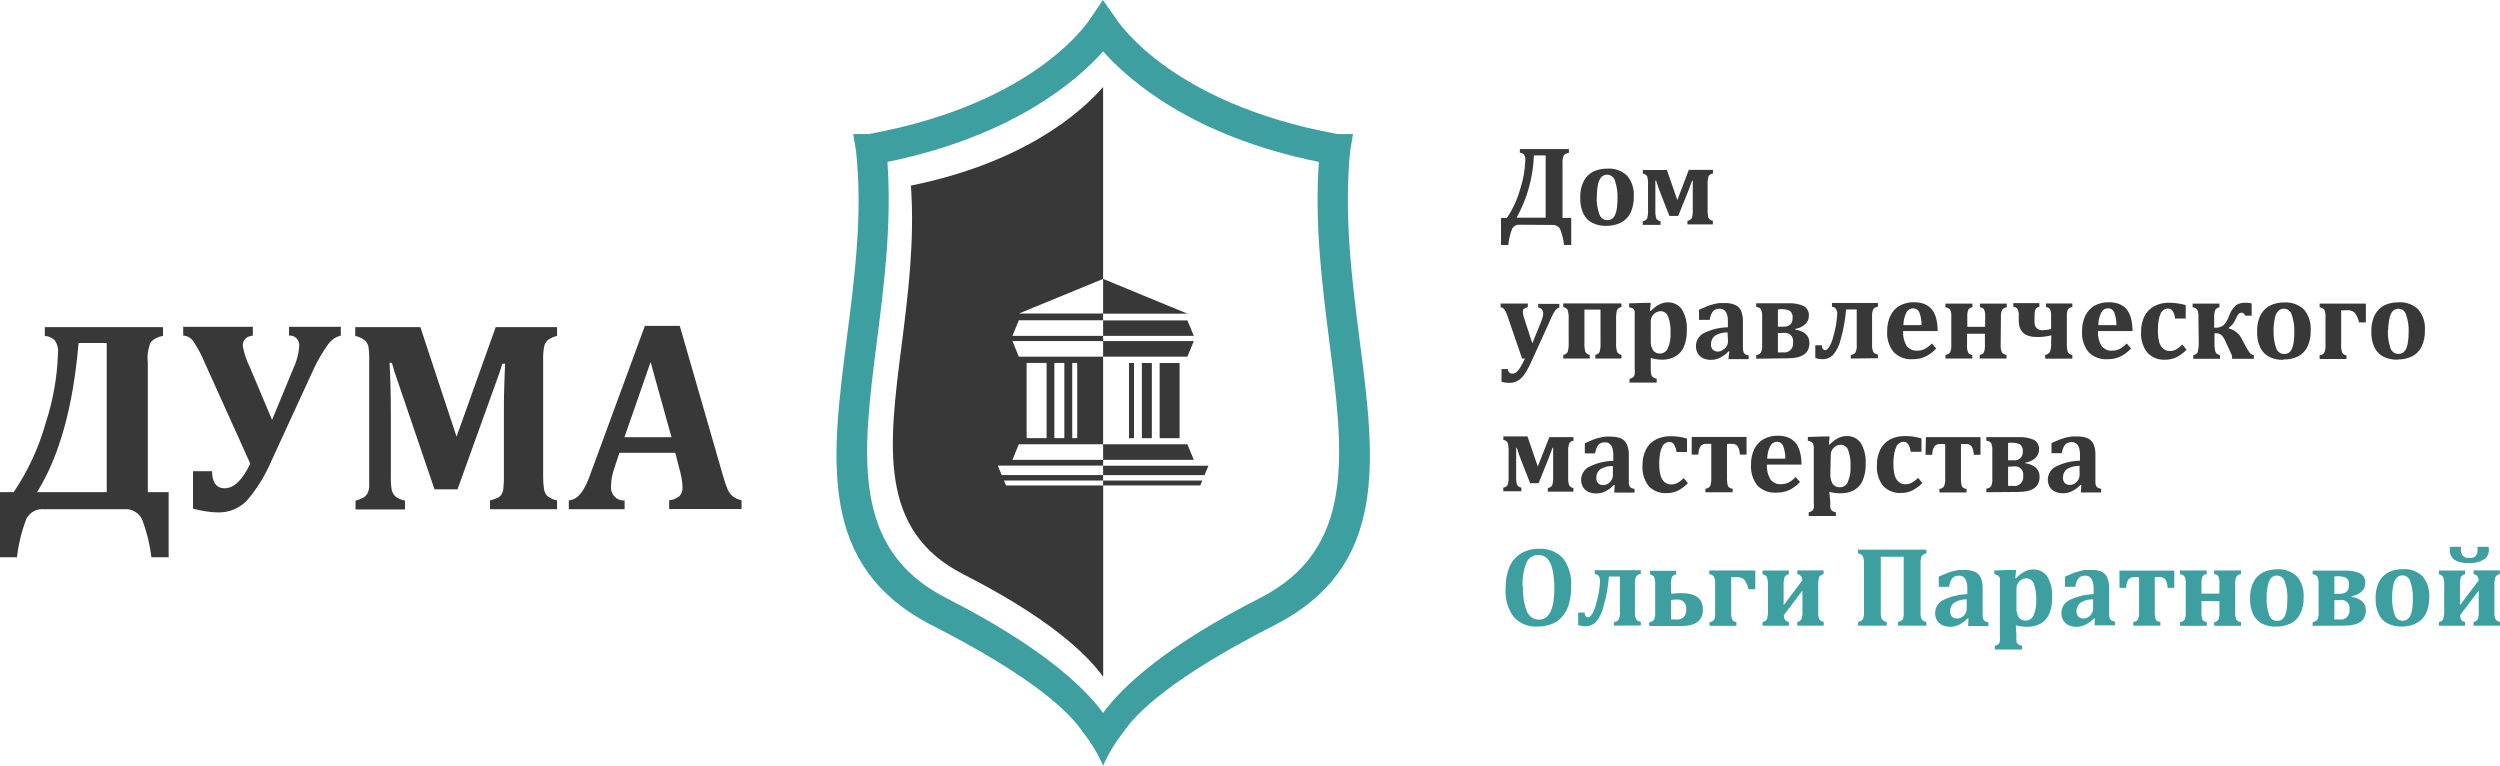 <?xml version="1.0" encoding="UTF-8"?> <svg xmlns="http://www.w3.org/2000/svg" width="160" height="49" viewBox="0 0 160 49" fill="none"><g clip-path="url(#clip0_249_347)"><path d="M69.313 46.872C68.484 45.611 66.158 43.341 59.688 40.041C52.328 36.289 53.188 29.531 54.196 21.649C54.68 17.85 55.226 13.767 54.788 9.674L54.608 8.581H55.586C66.559 6.589 69.843 1.103 69.853 1.088L70.584 0L71.351 1.088C71.351 1.088 74.64 6.589 85.618 8.581H86.591L86.41 9.674C85.999 13.762 86.519 17.85 87.002 21.649C88.032 29.568 88.876 36.305 81.511 40.041C75.041 43.341 72.715 45.611 71.886 46.872C71.37 47.522 70.938 48.237 70.599 49C70.263 48.236 69.83 47.521 69.313 46.872ZM70.599 3.289C68.957 5.134 64.871 8.702 56.795 10.362C57.078 14.356 56.579 18.244 56.116 21.891C55.2 29.053 54.423 35.143 60.553 38.27C66.538 41.323 69.302 43.866 70.599 45.627C71.886 43.866 74.66 41.323 80.646 38.27C86.776 35.143 85.999 29.053 85.082 21.891C84.619 18.25 84.125 14.356 84.408 10.362C76.312 8.723 72.241 5.134 70.599 3.289Z" fill="#3D9FA0"></path><path fill-rule="evenodd" clip-rule="evenodd" d="M70.599 31.071H76.817L76.945 30.756H70.599V31.071Z" fill="#383838"></path><path fill-rule="evenodd" clip-rule="evenodd" d="M70.599 30.409H77.09L77.342 29.805H70.599V30.409Z" fill="#383838"></path><path fill-rule="evenodd" clip-rule="evenodd" d="M70.599 29.431H76.405L75.993 28.433H70.599V29.431Z" fill="#383838"></path><path d="M75.494 23.231H74.218V28.044H75.494V23.231Z" fill="#383838"></path><path d="M73.718 23.231H73.08V28.044H73.718V23.231Z" fill="#383838"></path><path fill-rule="evenodd" clip-rule="evenodd" d="M70.599 21.828H76.405L75.993 22.826H70.599V21.828Z" fill="#383838"></path><path fill-rule="evenodd" clip-rule="evenodd" d="M70.599 21.497H76.405L75.993 20.504H70.599V21.497Z" fill="#383838"></path><path d="M72.576 23.231H72.257V28.044H72.576V23.231Z" fill="#383838"></path><path fill-rule="evenodd" clip-rule="evenodd" d="M70.599 20.073H75.993L70.599 17.85V20.073Z" fill="#383838"></path><path fill-rule="evenodd" clip-rule="evenodd" d="M65.705 28.039V23.226H66.981V28.039H65.705ZM68.623 28.039V23.226H68.942V28.039H68.623ZM67.48 28.039V23.226H68.118V28.039H67.48ZM58.298 11.876C58.55 15.433 58.108 18.912 57.696 22.154C56.878 28.538 56.188 33.966 61.649 36.751C66.986 39.473 69.462 41.743 70.604 43.315V31.071H64.387L64.253 30.756H70.599V30.404H64.109L63.857 29.799H70.599V29.432H64.794L65.205 28.433H70.599V22.826H65.205L64.794 21.828H70.599V21.497H64.794L65.205 20.499H70.599V20.068H65.205L70.599 17.85V5.57C69.138 7.236 65.504 10.415 58.298 11.876Z" fill="#383838"></path><path d="M122.757 30.582L123.03 30.913C122.837 31.113 122.613 31.278 122.366 31.402C122.148 31.503 121.911 31.553 121.671 31.549C121.459 31.564 121.245 31.531 121.046 31.453C120.847 31.375 120.667 31.253 120.519 31.097C120.23 30.724 120.089 30.253 120.122 29.778C120.114 29.429 120.188 29.083 120.338 28.769C120.477 28.492 120.696 28.267 120.966 28.123C121.255 27.976 121.575 27.902 121.898 27.908C122.262 27.902 122.625 27.954 122.974 28.06V28.916H122.284C122.266 28.744 122.212 28.577 122.124 28.428C122.091 28.379 122.047 28.339 121.994 28.312C121.942 28.286 121.884 28.273 121.826 28.276C121.739 28.274 121.653 28.298 121.579 28.344C121.491 28.398 121.419 28.476 121.373 28.57C121.304 28.706 121.257 28.854 121.234 29.006C121.193 29.233 121.174 29.463 121.177 29.694C121.175 29.93 121.201 30.164 121.255 30.393C121.291 30.564 121.379 30.718 121.507 30.834C121.631 30.944 121.791 31 121.955 30.992C122.086 30.992 122.217 30.961 122.335 30.903C122.49 30.817 122.633 30.709 122.757 30.582ZM117.142 30.325C117.126 30.551 117.178 30.776 117.291 30.971C117.344 31.043 117.413 31.1 117.494 31.137C117.574 31.174 117.662 31.189 117.75 31.181C117.861 31.188 117.971 31.158 118.063 31.095C118.156 31.033 118.227 30.941 118.264 30.834C118.393 30.526 118.451 30.192 118.434 29.857C118.452 29.5 118.401 29.143 118.285 28.806C118.249 28.707 118.184 28.622 118.1 28.561C118.015 28.5 117.915 28.466 117.811 28.465C117.704 28.465 117.598 28.492 117.503 28.543C117.405 28.602 117.323 28.683 117.261 28.78C117.198 28.882 117.166 29.001 117.168 29.122L117.142 30.325ZM117.142 32.132C117.131 32.258 117.131 32.385 117.142 32.511C117.161 32.577 117.196 32.637 117.245 32.684C117.32 32.74 117.406 32.776 117.497 32.789V33.026H115.758V32.789C115.843 32.773 115.922 32.735 115.989 32.679C116.034 32.632 116.066 32.574 116.082 32.511C116.094 32.385 116.094 32.258 116.082 32.132V29.016C116.082 28.848 116.082 28.727 116.082 28.659C116.082 28.597 116.074 28.535 116.056 28.475C116.046 28.432 116.029 28.391 116.005 28.354C115.979 28.317 115.943 28.288 115.902 28.27C115.839 28.238 115.771 28.217 115.701 28.207V27.965L116.669 27.934H117.096L117.044 28.459H117.086C117.251 28.291 117.44 28.147 117.647 28.034C117.807 27.954 117.983 27.911 118.161 27.908C118.341 27.896 118.52 27.931 118.683 28.009C118.846 28.087 118.987 28.206 119.093 28.354C119.326 28.757 119.434 29.222 119.402 29.689C119.415 30.049 119.352 30.407 119.216 30.74C119.106 31.003 118.914 31.223 118.671 31.365C118.396 31.509 118.089 31.58 117.78 31.57C117.543 31.57 117.306 31.54 117.075 31.481L117.142 32.132ZM114.26 29.353C114.266 29.076 114.218 28.801 114.121 28.543C114.089 28.462 114.034 28.393 113.962 28.345C113.89 28.297 113.805 28.273 113.72 28.276C113.63 28.276 113.542 28.303 113.467 28.352C113.391 28.401 113.331 28.471 113.292 28.554C113.169 28.802 113.104 29.075 113.102 29.353H114.26ZM115.202 30.845C115.003 31.063 114.765 31.242 114.502 31.37C114.248 31.479 113.974 31.533 113.699 31.528C113.475 31.545 113.25 31.514 113.039 31.436C112.828 31.358 112.635 31.235 112.474 31.076C112.177 30.695 112.031 30.212 112.067 29.726C112.057 29.382 112.13 29.041 112.278 28.733C112.409 28.464 112.617 28.244 112.875 28.102C113.151 27.952 113.459 27.878 113.771 27.887C113.959 27.881 114.147 27.906 114.327 27.96C114.477 28.001 114.617 28.073 114.739 28.17C114.854 28.256 114.95 28.365 115.022 28.491C115.115 28.654 115.182 28.832 115.222 29.016C115.273 29.253 115.298 29.494 115.294 29.736H113.081C113.06 30.068 113.139 30.398 113.308 30.682C113.387 30.786 113.49 30.867 113.608 30.921C113.725 30.974 113.854 30.997 113.982 30.987C114.147 30.99 114.31 30.956 114.461 30.887C114.631 30.794 114.786 30.674 114.919 30.53L115.202 30.845ZM108.269 27.965H111.779V29.095H111.347C111.35 28.912 111.305 28.73 111.218 28.57C111.173 28.511 111.114 28.465 111.046 28.437C110.978 28.408 110.905 28.398 110.832 28.407H110.529V30.54C110.515 30.733 110.536 30.927 110.59 31.113C110.623 31.163 110.668 31.204 110.72 31.233C110.772 31.261 110.83 31.276 110.889 31.276V31.507H109.149V31.276C109.21 31.274 109.269 31.257 109.322 31.227C109.375 31.197 109.42 31.154 109.453 31.102C109.512 30.922 109.535 30.73 109.52 30.54V28.407H109.211C109.138 28.399 109.065 28.41 108.998 28.439C108.931 28.467 108.871 28.512 108.825 28.57C108.739 28.731 108.695 28.912 108.696 29.095H108.269V27.965ZM107.754 30.593L108.027 30.924C107.834 31.124 107.61 31.289 107.363 31.413C107.145 31.513 106.908 31.563 106.668 31.56C106.456 31.574 106.242 31.541 106.043 31.463C105.844 31.385 105.664 31.264 105.515 31.108C105.227 30.734 105.085 30.264 105.119 29.789C105.11 29.44 105.185 29.093 105.335 28.78C105.474 28.503 105.693 28.277 105.963 28.134C106.252 27.986 106.572 27.912 106.895 27.918C107.259 27.912 107.622 27.963 107.971 28.07V28.927H107.296C107.278 28.754 107.224 28.587 107.137 28.438C107.104 28.389 107.059 28.349 107.007 28.323C106.955 28.296 106.897 28.284 106.838 28.286C106.751 28.285 106.666 28.308 106.591 28.354C106.503 28.408 106.431 28.486 106.385 28.58C106.316 28.717 106.269 28.864 106.246 29.016C106.205 29.243 106.186 29.474 106.19 29.705C106.186 29.94 106.214 30.175 106.272 30.404C106.307 30.574 106.393 30.728 106.519 30.845C106.643 30.954 106.803 31.011 106.967 31.003C107.099 31.002 107.229 30.972 107.348 30.913C107.503 30.825 107.646 30.713 107.77 30.582L107.754 30.593ZM103.225 29.826C102.944 29.814 102.665 29.886 102.422 30.03C102.338 30.096 102.27 30.181 102.225 30.279C102.18 30.377 102.16 30.485 102.165 30.593C102.16 30.654 102.168 30.716 102.188 30.774C102.209 30.832 102.241 30.885 102.283 30.929C102.327 30.97 102.378 31.001 102.434 31.021C102.49 31.041 102.549 31.049 102.608 31.045C102.715 31.044 102.82 31.013 102.911 30.955C103.007 30.902 103.086 30.822 103.138 30.724C103.195 30.631 103.225 30.524 103.225 30.414V29.826ZM103.338 31.039H103.287C103.127 31.21 102.939 31.351 102.731 31.454C102.55 31.539 102.353 31.582 102.155 31.581C101.977 31.584 101.801 31.546 101.64 31.47C101.501 31.403 101.384 31.295 101.305 31.16C101.23 31.018 101.191 30.859 101.192 30.698C101.194 30.525 101.244 30.356 101.335 30.211C101.426 30.065 101.554 29.948 101.707 29.873C102.188 29.633 102.715 29.504 103.251 29.494V29.158C103.259 28.98 103.235 28.802 103.179 28.633C103.142 28.531 103.076 28.442 102.988 28.381C102.907 28.329 102.812 28.303 102.716 28.307C102.62 28.302 102.524 28.322 102.438 28.365C102.349 28.412 102.275 28.485 102.227 28.575C102.156 28.713 102.109 28.862 102.088 29.016H101.429V28.37C101.64 28.27 101.82 28.197 101.944 28.144C102.067 28.091 102.227 28.049 102.366 28.013C102.488 27.983 102.611 27.96 102.736 27.944C102.846 27.937 102.956 27.937 103.066 27.944C103.295 27.935 103.524 27.973 103.74 28.055C103.905 28.128 104.039 28.261 104.116 28.428C104.212 28.649 104.257 28.89 104.244 29.132V30.524C104.238 30.645 104.238 30.766 104.244 30.887C104.246 30.951 104.256 31.015 104.275 31.076C104.289 31.112 104.308 31.146 104.332 31.176C104.357 31.202 104.387 31.223 104.419 31.239L104.61 31.297V31.528H103.313L103.338 31.039ZM99.159 27.976H100.703V28.207C100.647 28.211 100.592 28.229 100.543 28.259C100.495 28.289 100.454 28.331 100.425 28.381C100.372 28.564 100.351 28.757 100.363 28.948V30.524C100.355 30.702 100.374 30.879 100.42 31.05C100.451 31.099 100.491 31.141 100.539 31.173C100.587 31.205 100.641 31.226 100.698 31.234V31.465H99.061V31.234C99.118 31.227 99.174 31.208 99.222 31.177C99.271 31.146 99.313 31.104 99.344 31.055C99.393 30.874 99.412 30.686 99.401 30.498V29.547C99.401 29.311 99.401 29.022 99.401 28.659H99.36C99.272 28.927 99.164 29.184 99.041 29.51L98.469 30.924H97.929L97.383 29.537C97.255 29.206 97.152 28.911 97.075 28.659H97.034C97.034 28.901 97.034 29.184 97.034 29.51V30.498C97.025 30.675 97.044 30.853 97.09 31.024C97.12 31.074 97.16 31.116 97.209 31.148C97.257 31.18 97.311 31.2 97.368 31.208V31.439H96.21V31.208C96.267 31.201 96.322 31.181 96.371 31.151C96.42 31.12 96.462 31.078 96.493 31.029C96.541 30.848 96.56 30.66 96.55 30.472V28.895C96.561 28.706 96.542 28.516 96.493 28.333C96.465 28.283 96.424 28.241 96.376 28.21C96.327 28.18 96.272 28.163 96.215 28.16V27.929H97.759L98.418 29.852L99.159 27.976ZM152.825 21.145C152.807 21.529 152.863 21.913 152.99 22.275C153.023 22.386 153.092 22.484 153.185 22.551C153.278 22.619 153.39 22.653 153.505 22.648C153.615 22.651 153.723 22.618 153.814 22.553C153.903 22.48 153.972 22.384 154.014 22.275C154.066 22.134 154.101 21.988 154.117 21.838C154.141 21.648 154.153 21.457 154.153 21.266C154.173 20.878 154.115 20.49 153.983 20.125C153.952 20.022 153.89 19.932 153.806 19.866C153.722 19.8 153.621 19.762 153.515 19.758C153.445 19.755 153.375 19.767 153.309 19.794C153.244 19.82 153.184 19.859 153.134 19.91C153.025 20.04 152.954 20.198 152.928 20.367C152.873 20.617 152.843 20.873 152.841 21.129L152.825 21.145ZM153.438 23.021C153.133 23.027 152.831 22.964 152.553 22.837C152.302 22.709 152.098 22.503 151.971 22.248C151.818 21.921 151.747 21.56 151.765 21.197C151.758 20.917 151.802 20.637 151.894 20.372C151.968 20.154 152.091 19.956 152.254 19.794C152.408 19.641 152.595 19.526 152.8 19.458C153.024 19.383 153.258 19.346 153.494 19.348C153.725 19.33 153.957 19.361 154.176 19.439C154.395 19.517 154.595 19.64 154.766 19.8C155.075 20.169 155.229 20.649 155.193 21.134C155.208 21.497 155.136 21.858 154.982 22.185C154.852 22.455 154.638 22.673 154.374 22.805C154.087 22.945 153.771 23.013 153.453 23.005L153.438 23.021ZM149.835 19.868V22.122C149.826 22.276 149.851 22.431 149.907 22.574C149.933 22.624 149.971 22.665 150.018 22.694C150.066 22.723 150.12 22.738 150.175 22.737V22.974H148.456V22.737C148.512 22.734 148.568 22.719 148.618 22.693C148.669 22.667 148.713 22.63 148.749 22.585C148.814 22.44 148.842 22.281 148.831 22.122V20.283C148.848 20.12 148.817 19.956 148.744 19.81C148.668 19.728 148.566 19.678 148.456 19.668V19.432H151.415V20.635H150.978C150.933 20.403 150.834 20.185 150.689 19.999C150.542 19.887 150.358 19.836 150.175 19.857L149.835 19.868ZM145.512 21.155C145.493 21.539 145.549 21.923 145.676 22.285C145.713 22.395 145.782 22.489 145.875 22.556C145.967 22.623 146.078 22.659 146.191 22.658C146.301 22.661 146.409 22.628 146.5 22.564C146.589 22.491 146.657 22.395 146.695 22.285C146.752 22.146 146.788 21.999 146.804 21.849C146.825 21.659 146.836 21.468 146.834 21.276C146.852 20.889 146.796 20.502 146.67 20.136C146.639 20.028 146.574 19.932 146.486 19.864C146.398 19.796 146.291 19.759 146.181 19.758C146.11 19.753 146.04 19.764 145.974 19.791C145.908 19.817 145.849 19.858 145.8 19.91C145.69 20.04 145.616 20.198 145.589 20.367C145.536 20.618 145.506 20.873 145.501 21.129L145.512 21.155ZM146.129 23.031C145.824 23.039 145.522 22.976 145.244 22.847C144.993 22.721 144.788 22.514 144.662 22.259C144.509 21.931 144.438 21.57 144.457 21.208C144.45 20.928 144.492 20.648 144.58 20.383C144.656 20.165 144.779 19.968 144.94 19.805C145.097 19.652 145.285 19.538 145.491 19.469C145.713 19.393 145.946 19.356 146.181 19.358C146.412 19.341 146.645 19.372 146.865 19.45C147.084 19.528 147.286 19.65 147.457 19.81C147.764 20.181 147.918 20.66 147.884 21.145C147.897 21.507 147.825 21.868 147.673 22.196C147.542 22.464 147.329 22.682 147.066 22.816C146.769 22.955 146.445 23.019 146.119 23.005L146.129 23.031ZM140.699 20.283C140.713 20.129 140.688 19.973 140.627 19.831C140.592 19.784 140.547 19.745 140.495 19.717C140.444 19.689 140.387 19.672 140.329 19.668V19.432H142.043V19.668C141.992 19.674 141.943 19.691 141.898 19.717C141.854 19.743 141.816 19.779 141.785 19.821C141.722 19.966 141.695 20.125 141.708 20.283V20.971H141.775C141.958 20.985 142.14 20.933 142.29 20.824C142.449 20.673 142.569 20.483 142.64 20.273C142.729 19.979 142.897 19.717 143.123 19.516C143.308 19.413 143.516 19.364 143.726 19.374C143.854 19.376 143.981 19.39 144.107 19.416V20.204H143.685C143.674 20.15 143.646 20.102 143.605 20.067C143.564 20.031 143.512 20.011 143.458 20.01C143.321 20.01 143.202 20.131 143.103 20.372C143.011 20.621 142.848 20.835 142.635 20.987V21.014C142.826 21.062 143.005 21.154 143.156 21.284C143.308 21.413 143.429 21.576 143.51 21.76L143.695 22.106C143.778 22.285 143.881 22.453 144.004 22.606C144.069 22.672 144.154 22.715 144.246 22.727V22.963H142.851V22.763L142.429 21.844C142.367 21.688 142.274 21.546 142.156 21.429C142.053 21.356 141.93 21.321 141.806 21.329H141.729V21.933C141.716 22.135 141.737 22.337 141.79 22.532C141.821 22.585 141.862 22.63 141.912 22.663C141.962 22.697 142.019 22.719 142.079 22.727V22.963H140.37V22.727C140.427 22.721 140.481 22.701 140.529 22.67C140.578 22.639 140.618 22.597 140.648 22.548C140.699 22.347 140.723 22.14 140.72 21.933L140.699 20.283ZM139.67 22.054L139.938 22.38C139.747 22.584 139.522 22.751 139.274 22.874C139.055 22.972 138.818 23.022 138.579 23.021C138.366 23.036 138.152 23.002 137.952 22.923C137.753 22.844 137.573 22.721 137.426 22.564C137.139 22.189 136.997 21.719 137.03 21.245C137.021 20.895 137.095 20.549 137.246 20.236C137.384 19.96 137.604 19.736 137.874 19.595C138.162 19.444 138.482 19.368 138.805 19.374C138.995 19.375 139.184 19.389 139.371 19.416C139.546 19.439 139.718 19.476 139.886 19.526V20.388H139.207C139.19 20.215 139.135 20.048 139.047 19.899C139.015 19.85 138.97 19.809 138.918 19.783C138.865 19.756 138.807 19.744 138.749 19.747C138.662 19.747 138.578 19.768 138.502 19.81C138.415 19.865 138.343 19.943 138.296 20.036C138.23 20.174 138.183 20.321 138.157 20.472C138.118 20.7 138.101 20.93 138.105 21.161C138.1 21.398 138.126 21.634 138.183 21.865C138.222 22.033 138.308 22.186 138.43 22.306C138.554 22.415 138.714 22.472 138.877 22.464C139.009 22.463 139.139 22.433 139.258 22.374C139.415 22.282 139.558 22.169 139.685 22.038L139.67 22.054ZM135.45 20.808C135.455 20.53 135.408 20.254 135.311 19.994C135.277 19.913 135.22 19.845 135.148 19.798C135.075 19.751 134.99 19.728 134.904 19.731C134.815 19.732 134.728 19.759 134.653 19.807C134.577 19.855 134.517 19.923 134.477 20.005C134.358 20.256 134.295 20.53 134.292 20.808H135.45ZM136.391 22.301C136.192 22.522 135.953 22.7 135.686 22.826C135.434 22.94 135.16 22.996 134.883 22.989C134.66 23.006 134.435 22.974 134.225 22.896C134.015 22.817 133.823 22.693 133.664 22.532C133.364 22.153 133.217 21.672 133.252 21.187C133.244 20.843 133.316 20.503 133.463 20.194C133.596 19.926 133.804 19.705 134.06 19.558C134.338 19.411 134.648 19.337 134.961 19.343C135.148 19.34 135.335 19.365 135.516 19.416C135.665 19.461 135.804 19.532 135.928 19.626C136.041 19.715 136.137 19.823 136.211 19.947C136.304 20.11 136.37 20.287 136.407 20.472C136.458 20.707 136.483 20.947 136.484 21.187H134.271C134.247 21.519 134.326 21.85 134.497 22.133C134.576 22.237 134.679 22.32 134.796 22.374C134.914 22.428 135.043 22.452 135.172 22.443C135.337 22.444 135.5 22.408 135.65 22.338C135.822 22.247 135.977 22.126 136.108 21.98L136.391 22.301ZM131.286 21.46C130.989 21.535 130.685 21.572 130.38 21.57C129.592 21.57 129.201 21.229 129.201 20.52V20.236C129.213 20.081 129.188 19.927 129.129 19.784C129.097 19.739 129.056 19.702 129.007 19.677C128.959 19.651 128.906 19.638 128.851 19.637V19.4H130.519V19.637C130.466 19.64 130.415 19.658 130.371 19.687C130.327 19.717 130.291 19.757 130.267 19.805C130.223 19.942 130.204 20.086 130.21 20.23V20.609C130.21 20.945 130.385 21.134 130.725 21.134C130.909 21.13 131.092 21.105 131.27 21.061V20.257C131.279 20.109 131.262 19.962 131.219 19.821C131.191 19.772 131.151 19.732 131.103 19.703C131.055 19.674 131.001 19.659 130.946 19.658V19.421H132.629V19.658C132.574 19.657 132.52 19.67 132.471 19.694C132.422 19.719 132.379 19.755 132.346 19.8C132.289 19.945 132.266 20.101 132.279 20.257V21.922C132.268 22.124 132.287 22.326 132.336 22.522C132.366 22.575 132.409 22.62 132.46 22.654C132.511 22.688 132.569 22.709 132.629 22.716V22.953H130.889V22.716C131.005 22.699 131.11 22.637 131.183 22.543C131.26 22.348 131.29 22.137 131.27 21.928L131.286 21.46ZM128.043 22.096C128.029 22.253 128.058 22.411 128.126 22.553C128.16 22.6 128.204 22.638 128.255 22.666C128.306 22.693 128.362 22.708 128.419 22.711V22.947H126.7V22.711C126.755 22.709 126.809 22.693 126.857 22.665C126.904 22.636 126.944 22.596 126.973 22.548C127.022 22.403 127.043 22.249 127.034 22.096V21.36H125.892V22.096C125.876 22.257 125.9 22.42 125.964 22.569C125.994 22.612 126.033 22.647 126.079 22.672C126.124 22.696 126.175 22.71 126.226 22.711V22.947H124.507V22.711C124.564 22.708 124.619 22.693 124.67 22.667C124.721 22.64 124.765 22.604 124.801 22.558C124.868 22.415 124.897 22.255 124.883 22.096V20.283C124.902 20.117 124.872 19.948 124.796 19.8C124.717 19.724 124.615 19.677 124.507 19.668V19.432H126.237V19.668C126.184 19.669 126.133 19.683 126.088 19.709C126.042 19.734 126.003 19.771 125.974 19.815C125.917 19.964 125.895 20.124 125.907 20.283V20.914H127.05V20.283C127.067 20.114 127.04 19.944 126.973 19.789C126.94 19.752 126.901 19.722 126.857 19.701C126.812 19.68 126.764 19.669 126.715 19.668V19.432H128.434V19.668C128.377 19.671 128.321 19.686 128.27 19.713C128.22 19.741 128.175 19.779 128.141 19.826C128.074 19.968 128.046 20.126 128.059 20.283L128.043 22.096ZM122.979 20.808C122.984 20.53 122.937 20.254 122.84 19.994C122.805 19.914 122.748 19.846 122.676 19.8C122.603 19.753 122.519 19.729 122.433 19.731C122.344 19.732 122.257 19.758 122.181 19.806C122.106 19.854 122.045 19.923 122.006 20.005C121.885 20.255 121.82 20.529 121.816 20.808H122.979ZM123.921 22.301C123.722 22.522 123.482 22.7 123.215 22.826C122.963 22.94 122.689 22.996 122.413 22.989C122.189 23.006 121.965 22.974 121.754 22.896C121.544 22.817 121.352 22.693 121.193 22.532C120.891 22.154 120.744 21.673 120.781 21.187C120.773 20.843 120.846 20.503 120.992 20.194C121.122 19.924 121.331 19.702 121.589 19.558C121.867 19.41 122.177 19.336 122.49 19.343C122.678 19.34 122.865 19.365 123.046 19.416C123.194 19.461 123.333 19.532 123.457 19.626C123.57 19.713 123.664 19.822 123.735 19.947C123.833 20.108 123.901 20.286 123.936 20.472C123.987 20.707 124.011 20.947 124.008 21.187H121.8C121.776 21.518 121.854 21.848 122.021 22.133C122.101 22.237 122.205 22.32 122.323 22.374C122.442 22.428 122.571 22.452 122.701 22.443C122.864 22.445 123.026 22.409 123.174 22.338C123.349 22.248 123.506 22.127 123.638 21.98L123.921 22.301ZM118.45 22.947V22.711C118.505 22.712 118.559 22.7 118.609 22.677C118.659 22.653 118.703 22.618 118.738 22.574C118.819 22.412 118.851 22.229 118.83 22.049V19.805H118.151C118.097 20.463 117.978 21.115 117.796 21.749C117.711 22.123 117.534 22.469 117.281 22.753C117.103 22.91 116.873 22.994 116.638 22.989C116.482 22.988 116.328 22.963 116.18 22.916V22.096H116.597C116.597 22.301 116.689 22.406 116.828 22.406C116.967 22.406 117.199 22.101 117.343 21.492C117.476 21.044 117.555 20.582 117.58 20.115C117.595 19.985 117.562 19.854 117.487 19.747C117.422 19.681 117.336 19.64 117.245 19.631V19.39H120.189V19.631C120.131 19.634 120.074 19.649 120.022 19.676C119.971 19.703 119.926 19.742 119.891 19.789C119.827 19.938 119.8 20.1 119.813 20.262V22.049C119.797 22.218 119.827 22.389 119.901 22.543C119.975 22.628 120.078 22.681 120.189 22.69V22.926L118.45 22.947ZM113.786 21.318V22.553C113.889 22.553 114.003 22.553 114.126 22.553C114.211 22.566 114.297 22.559 114.378 22.532C114.459 22.505 114.533 22.459 114.594 22.398C114.655 22.337 114.701 22.262 114.729 22.18C114.757 22.097 114.765 22.009 114.754 21.922C114.77 21.838 114.765 21.751 114.741 21.669C114.716 21.587 114.672 21.513 114.613 21.452C114.553 21.392 114.48 21.347 114.4 21.322C114.32 21.296 114.234 21.292 114.152 21.308L113.786 21.318ZM113.786 19.805V20.908H114.147C114.533 20.908 114.728 20.719 114.728 20.336C114.739 20.248 114.726 20.159 114.691 20.078C114.655 19.998 114.599 19.929 114.528 19.878C114.292 19.786 114.035 19.76 113.786 19.805ZM112.397 22.958V22.721C112.455 22.717 112.512 22.701 112.564 22.674C112.616 22.647 112.663 22.609 112.7 22.564C112.766 22.414 112.792 22.249 112.778 22.085V20.283C112.792 20.116 112.766 19.948 112.7 19.794C112.665 19.747 112.619 19.709 112.566 19.684C112.513 19.658 112.455 19.646 112.397 19.647V19.411H114.456C114.792 19.39 115.13 19.451 115.439 19.589C115.548 19.65 115.637 19.742 115.696 19.855C115.754 19.966 115.779 20.094 115.768 20.22C115.768 20.319 115.747 20.416 115.708 20.507C115.669 20.597 115.613 20.678 115.542 20.745C115.358 20.913 115.128 21.02 114.883 21.05V21.087C115.495 21.192 115.804 21.481 115.804 21.954C115.804 22.606 115.346 22.931 114.43 22.931L112.397 22.958ZM110.565 21.276C110.283 21.265 110.005 21.336 109.762 21.481C109.677 21.547 109.609 21.634 109.564 21.733C109.52 21.831 109.499 21.94 109.504 22.049C109.501 22.11 109.509 22.171 109.53 22.229C109.55 22.287 109.582 22.34 109.623 22.385C109.714 22.465 109.832 22.506 109.952 22.501C110.071 22.497 110.186 22.456 110.281 22.385C110.374 22.327 110.452 22.248 110.508 22.154C110.562 22.06 110.59 21.953 110.59 21.844L110.565 21.276ZM110.678 22.49H110.626C110.465 22.658 110.277 22.797 110.07 22.9C109.892 22.988 109.697 23.033 109.499 23.031C109.322 23.034 109.146 22.996 108.984 22.921C108.846 22.851 108.73 22.741 108.65 22.606C108.591 22.496 108.553 22.375 108.541 22.25C108.529 22.125 108.541 21.999 108.578 21.879C108.614 21.76 108.674 21.649 108.754 21.553C108.833 21.457 108.931 21.379 109.041 21.323C109.523 21.084 110.05 20.955 110.585 20.945V20.609C110.596 20.43 110.571 20.252 110.513 20.083C110.478 19.982 110.413 19.894 110.328 19.831C110.244 19.78 110.147 19.755 110.05 19.758C109.954 19.756 109.859 19.776 109.772 19.815C109.682 19.864 109.609 19.939 109.561 20.031C109.489 20.168 109.442 20.318 109.422 20.472H108.737V19.821C108.954 19.726 109.129 19.652 109.252 19.6C109.376 19.547 109.535 19.505 109.669 19.469C109.793 19.436 109.918 19.412 110.045 19.395C110.153 19.395 110.261 19.395 110.369 19.395C110.599 19.384 110.829 19.424 111.043 19.511C111.21 19.582 111.345 19.713 111.424 19.878C111.516 20.103 111.558 20.345 111.548 20.588V21.975C111.548 22.133 111.548 22.254 111.548 22.338C111.549 22.402 111.562 22.466 111.584 22.527C111.592 22.565 111.612 22.6 111.64 22.627C111.663 22.653 111.691 22.675 111.723 22.69C111.784 22.715 111.848 22.734 111.913 22.747V22.984H110.616L110.678 22.49ZM105.649 21.781C105.632 22.007 105.684 22.233 105.799 22.427C105.86 22.501 105.94 22.558 106.029 22.593C106.118 22.627 106.214 22.638 106.309 22.625C106.403 22.611 106.493 22.573 106.569 22.515C106.646 22.456 106.706 22.379 106.746 22.29C106.874 21.98 106.932 21.644 106.915 21.308C106.933 20.95 106.881 20.593 106.761 20.257C106.725 20.159 106.661 20.074 106.578 20.013C106.495 19.952 106.395 19.918 106.293 19.915C106.185 19.917 106.078 19.946 105.984 19.999C105.885 20.053 105.801 20.133 105.742 20.23C105.68 20.333 105.648 20.452 105.649 20.572V21.781ZM105.649 23.583C105.643 23.71 105.652 23.837 105.675 23.961C105.69 24.029 105.726 24.09 105.778 24.135C105.852 24.19 105.939 24.227 106.03 24.24V24.487H104.291V24.25C104.374 24.231 104.452 24.195 104.522 24.145C104.57 24.094 104.604 24.03 104.62 23.961C104.632 23.835 104.632 23.709 104.62 23.583V20.467C104.62 20.299 104.62 20.183 104.62 20.11C104.627 20.05 104.627 19.99 104.62 19.931C104.614 19.886 104.596 19.843 104.569 19.806C104.542 19.769 104.507 19.74 104.466 19.721C104.401 19.694 104.333 19.673 104.265 19.658V19.416L105.227 19.384H105.649L105.598 19.91H105.639C105.802 19.738 105.992 19.594 106.2 19.484C106.359 19.401 106.536 19.355 106.715 19.353C106.894 19.341 107.072 19.376 107.235 19.454C107.397 19.532 107.537 19.651 107.641 19.8C107.878 20.203 107.988 20.671 107.955 21.14C107.969 21.5 107.905 21.858 107.77 22.191C107.659 22.452 107.467 22.67 107.224 22.811C106.951 22.959 106.644 23.032 106.334 23.021C106.102 23.014 105.872 22.977 105.649 22.91V23.583ZM103.431 21.917C103.418 22.119 103.439 22.322 103.493 22.516C103.521 22.569 103.561 22.613 103.609 22.647C103.657 22.681 103.713 22.703 103.771 22.711V22.947H102.098V22.711C102.153 22.703 102.207 22.683 102.254 22.652C102.301 22.621 102.341 22.58 102.371 22.532C102.426 22.332 102.447 22.124 102.433 21.917V19.815H101.403V21.917C101.392 22.119 101.411 22.321 101.46 22.516C101.488 22.57 101.528 22.615 101.578 22.649C101.627 22.683 101.684 22.704 101.743 22.711V22.947H100.05V22.711C100.109 22.704 100.165 22.683 100.215 22.649C100.264 22.615 100.304 22.57 100.333 22.516C100.387 22.322 100.408 22.119 100.394 21.917V20.446C100.406 20.246 100.387 20.046 100.338 19.852C100.308 19.799 100.266 19.753 100.216 19.718C100.166 19.684 100.109 19.661 100.05 19.652V19.416H103.771V19.652C103.712 19.661 103.656 19.683 103.607 19.716C103.558 19.75 103.517 19.795 103.488 19.847C103.439 20.043 103.42 20.244 103.431 20.446V21.917ZM98.022 23.11C97.902 23.39 97.759 23.659 97.594 23.914C97.483 24.093 97.333 24.243 97.157 24.355C96.985 24.46 96.786 24.511 96.586 24.503C96.42 24.505 96.255 24.482 96.097 24.434V23.62H96.488C96.503 23.706 96.542 23.787 96.601 23.851C96.653 23.896 96.719 23.918 96.787 23.914C96.873 23.915 96.958 23.887 97.028 23.835C97.125 23.758 97.207 23.663 97.27 23.557C97.391 23.36 97.501 23.156 97.6 22.947H97.414L96.498 20.283C96.457 20.151 96.406 20.023 96.344 19.899C96.314 19.836 96.269 19.78 96.215 19.737C96.164 19.697 96.104 19.672 96.04 19.663V19.427H97.78V19.663C97.693 19.675 97.61 19.707 97.538 19.758C97.511 19.781 97.49 19.81 97.477 19.843C97.464 19.876 97.458 19.911 97.461 19.947C97.468 20.1 97.499 20.25 97.553 20.393L98.068 21.97L98.624 20.609C98.666 20.51 98.7 20.408 98.727 20.304C98.751 20.222 98.763 20.137 98.763 20.052C98.767 19.962 98.738 19.873 98.68 19.805C98.618 19.737 98.534 19.695 98.444 19.684V19.448H99.797V19.684C99.74 19.701 99.686 19.727 99.638 19.763C99.595 19.799 99.555 19.84 99.519 19.884C99.472 19.956 99.429 20.032 99.391 20.11C99.339 20.204 99.272 20.357 99.185 20.556L98.022 23.11ZM108.084 10.872H109.628V11.103C109.571 11.107 109.516 11.125 109.468 11.155C109.419 11.185 109.379 11.227 109.35 11.277C109.296 11.46 109.275 11.653 109.288 11.844V13.42C109.28 13.598 109.299 13.775 109.345 13.946C109.374 13.996 109.415 14.039 109.463 14.071C109.511 14.103 109.566 14.123 109.623 14.13V14.361H107.996V14.13C108.053 14.123 108.108 14.104 108.157 14.073C108.206 14.042 108.248 14 108.279 13.951C108.328 13.77 108.347 13.582 108.336 13.394V12.443C108.336 12.207 108.336 11.918 108.336 11.555H108.295C108.207 11.823 108.099 12.081 107.976 12.406L107.404 13.82H106.843L106.298 12.433C106.164 12.101 106.066 11.807 105.989 11.555H105.943C105.943 11.797 105.943 12.081 105.943 12.406V13.452C105.934 13.629 105.953 13.806 105.999 13.977C106.029 14.027 106.07 14.07 106.118 14.102C106.166 14.134 106.22 14.154 106.277 14.161V14.393H105.135V14.161C105.192 14.155 105.247 14.135 105.296 14.104C105.345 14.073 105.386 14.032 105.418 13.983C105.466 13.801 105.485 13.613 105.474 13.426V11.849C105.486 11.66 105.467 11.47 105.418 11.287C105.389 11.237 105.348 11.195 105.3 11.165C105.251 11.135 105.196 11.117 105.14 11.114V10.882H106.684L107.348 12.806L108.084 10.872ZM102.191 12.58C102.171 12.964 102.228 13.349 102.36 13.71C102.393 13.822 102.461 13.921 102.554 13.989C102.647 14.058 102.76 14.092 102.875 14.088C102.985 14.091 103.094 14.058 103.184 13.993C103.272 13.92 103.34 13.824 103.38 13.715C103.436 13.575 103.472 13.428 103.488 13.279C103.509 13.088 103.52 12.897 103.519 12.706C103.537 12.317 103.481 11.928 103.354 11.56C103.323 11.452 103.259 11.357 103.171 11.289C103.083 11.22 102.975 11.183 102.865 11.182C102.795 11.179 102.724 11.192 102.659 11.218C102.593 11.244 102.534 11.284 102.484 11.334C102.378 11.467 102.306 11.624 102.273 11.791C102.223 12.051 102.199 12.315 102.201 12.58H102.191ZM102.808 14.456C102.503 14.466 102.2 14.403 101.923 14.272C101.672 14.148 101.467 13.943 101.341 13.688C101.19 13.361 101.119 13 101.136 12.637C101.129 12.357 101.172 12.077 101.264 11.812C101.34 11.596 101.461 11.398 101.619 11.235C101.776 11.082 101.964 10.967 102.17 10.898C102.395 10.827 102.629 10.791 102.865 10.793C103.096 10.775 103.328 10.806 103.547 10.884C103.765 10.961 103.966 11.084 104.136 11.245C104.444 11.614 104.597 12.091 104.563 12.574C104.575 12.937 104.503 13.297 104.352 13.625C104.219 13.893 104.007 14.11 103.745 14.245C103.456 14.386 103.139 14.458 102.819 14.456H102.808ZM98.922 13.93V9.947H98.171C98.118 11.346 97.739 12.711 97.064 13.93H98.922ZM97.255 14.382C97.161 14.375 97.068 14.395 96.984 14.438C96.901 14.482 96.831 14.548 96.781 14.629C96.652 14.966 96.567 15.32 96.529 15.68H96.066V13.946H96.442C96.823 13.377 97.112 12.749 97.296 12.086C97.489 11.493 97.598 10.876 97.62 10.252C97.635 10.122 97.602 9.991 97.528 9.884C97.456 9.82 97.365 9.781 97.27 9.774V9.542H100.41V9.774C100.289 9.795 100.176 9.851 100.086 9.937C100.01 10.11 99.981 10.3 100.003 10.488V13.946H100.559V15.68H100.101C100.06 15.336 99.977 14.999 99.854 14.676C99.806 14.582 99.731 14.505 99.639 14.456C99.547 14.406 99.443 14.386 99.339 14.398L97.255 14.382Z" fill="#383838"></path><path d="M133.092 29.815C132.811 29.804 132.532 29.875 132.289 30.02C132.205 30.085 132.137 30.171 132.092 30.268C132.047 30.366 132.027 30.474 132.032 30.582C132.028 30.644 132.037 30.705 132.057 30.763C132.078 30.821 132.109 30.874 132.15 30.919C132.195 30.959 132.247 30.991 132.304 31.011C132.36 31.03 132.42 31.038 132.48 31.034C132.587 31.032 132.692 31.002 132.783 30.945C132.877 30.89 132.953 30.81 133.005 30.714C133.062 30.621 133.092 30.513 133.092 30.404V29.815ZM133.206 31.029H133.154C132.994 31.2 132.806 31.34 132.598 31.444C132.417 31.529 132.221 31.572 132.022 31.57C131.844 31.573 131.668 31.535 131.507 31.46C131.369 31.392 131.252 31.284 131.173 31.15C131.097 31.008 131.058 30.849 131.059 30.687C131.062 30.515 131.111 30.346 131.202 30.2C131.293 30.055 131.422 29.938 131.574 29.862C132.055 29.623 132.582 29.494 133.118 29.484V29.148C133.126 28.97 133.102 28.791 133.046 28.622C133.01 28.52 132.943 28.432 132.856 28.37C132.774 28.317 132.679 28.291 132.583 28.297C132.487 28.292 132.391 28.312 132.305 28.354C132.216 28.402 132.143 28.475 132.094 28.564C132.023 28.703 131.976 28.852 131.955 29.006H131.296V28.36C131.507 28.26 131.687 28.186 131.811 28.134C131.947 28.083 132.087 28.039 132.228 28.002C132.35 27.972 132.473 27.949 132.598 27.934C132.708 27.926 132.818 27.926 132.928 27.934C133.157 27.925 133.386 27.962 133.602 28.044C133.768 28.119 133.903 28.251 133.983 28.417C134.075 28.64 134.117 28.88 134.106 29.122V30.514C134.106 30.672 134.106 30.787 134.106 30.877C134.108 30.941 134.118 31.005 134.137 31.066C134.151 31.102 134.17 31.136 134.194 31.166C134.219 31.191 134.249 31.212 134.281 31.229L134.472 31.287V31.518H133.175L133.206 31.029ZM128.517 29.868V31.097C128.62 31.097 128.733 31.097 128.856 31.097C128.941 31.11 129.028 31.103 129.11 31.076C129.192 31.049 129.266 31.002 129.327 30.941C129.388 30.879 129.434 30.803 129.461 30.72C129.489 30.637 129.497 30.548 129.484 30.462C129.499 30.378 129.494 30.291 129.469 30.21C129.444 30.129 129.399 30.055 129.34 29.995C129.281 29.935 129.208 29.891 129.129 29.866C129.049 29.841 128.964 29.836 128.882 29.852L128.517 29.868ZM128.517 28.349V29.458H128.877C128.955 29.469 129.033 29.461 129.108 29.436C129.182 29.411 129.25 29.369 129.306 29.314C129.362 29.258 129.405 29.19 129.431 29.115C129.458 29.04 129.467 28.959 129.459 28.88C129.469 28.793 129.456 28.705 129.42 28.625C129.385 28.546 129.329 28.477 129.258 28.428C129.022 28.335 128.766 28.308 128.517 28.349ZM127.127 31.502V31.271C127.185 31.267 127.242 31.25 127.295 31.223C127.347 31.196 127.393 31.159 127.431 31.113C127.496 30.961 127.523 30.795 127.508 30.63V28.848C127.522 28.68 127.495 28.51 127.431 28.354C127.394 28.309 127.347 28.272 127.295 28.246C127.242 28.221 127.185 28.207 127.127 28.207V27.976H129.186C129.522 27.956 129.859 28.016 130.169 28.149C130.277 28.211 130.366 28.304 130.424 28.415C130.482 28.527 130.508 28.654 130.498 28.78C130.497 28.878 130.476 28.976 130.437 29.066C130.398 29.156 130.342 29.238 130.272 29.305C130.088 29.473 129.858 29.58 129.613 29.61V29.642C130.226 29.747 130.534 30.041 130.534 30.514C130.534 31.166 130.076 31.486 129.16 31.486L127.127 31.502ZM123.257 27.976H126.751V29.106H126.319C126.322 28.922 126.277 28.741 126.19 28.58C126.145 28.522 126.086 28.476 126.018 28.447C125.951 28.419 125.877 28.409 125.804 28.417H125.501V30.551C125.488 30.744 125.509 30.938 125.562 31.124C125.595 31.174 125.64 31.215 125.692 31.243C125.744 31.271 125.802 31.286 125.861 31.287V31.518H124.121V31.287C124.182 31.285 124.241 31.268 124.294 31.238C124.347 31.208 124.392 31.165 124.425 31.113C124.485 30.932 124.507 30.741 124.492 30.551V28.417H124.178C124.105 28.409 124.032 28.42 123.964 28.448C123.897 28.477 123.838 28.522 123.792 28.58C123.706 28.741 123.662 28.922 123.663 29.106H123.236L123.257 27.976Z" fill="#383838"></path><path d="M159.29 35.201C159.293 35.327 159.262 35.451 159.201 35.56C159.141 35.669 159.052 35.76 158.945 35.821C158.662 35.982 158.341 36.059 158.018 36.042C157.2 36.042 156.788 35.764 156.788 35.201V34.996H157.499V35.18C157.49 35.251 157.498 35.323 157.521 35.391C157.544 35.459 157.582 35.52 157.631 35.571C157.681 35.621 157.741 35.66 157.807 35.683C157.873 35.706 157.944 35.714 158.013 35.706C158.086 35.722 158.161 35.72 158.232 35.7C158.303 35.68 158.369 35.643 158.423 35.591C158.476 35.539 158.517 35.474 158.541 35.403C158.565 35.331 158.571 35.255 158.559 35.18V34.996H159.274L159.29 35.201ZM159.645 39.163C159.627 39.331 159.656 39.5 159.727 39.652C159.799 39.733 159.895 39.786 160 39.804V40.041H158.307V39.804C158.361 39.799 158.414 39.78 158.461 39.75C158.507 39.72 158.546 39.679 158.574 39.631C158.626 39.481 158.649 39.322 158.641 39.163V37.792L157.447 39.368C157.447 39.626 157.555 39.773 157.766 39.81V40.046H156.088V39.81C156.146 39.803 156.201 39.782 156.25 39.749C156.298 39.717 156.338 39.672 156.366 39.62C156.42 39.428 156.441 39.227 156.428 39.027V37.54C156.448 37.33 156.424 37.118 156.356 36.92C156.29 36.832 156.195 36.772 156.088 36.751V36.515H157.766V36.751C157.709 36.758 157.654 36.778 157.607 36.811C157.559 36.844 157.52 36.889 157.493 36.941C157.444 37.136 157.425 37.338 157.437 37.54V38.732L158.626 37.156C158.632 37.107 158.628 37.058 158.615 37.011C158.602 36.964 158.58 36.919 158.55 36.881C158.521 36.842 158.484 36.81 158.442 36.786C158.4 36.762 158.354 36.747 158.307 36.741V36.504H159.99V36.741C159.931 36.751 159.875 36.773 159.825 36.807C159.776 36.84 159.733 36.884 159.701 36.935C159.652 37.131 159.632 37.333 159.645 37.534V39.163ZM153.098 38.223C153.08 38.607 153.136 38.991 153.263 39.352C153.296 39.464 153.364 39.562 153.458 39.629C153.551 39.697 153.663 39.73 153.777 39.726C153.886 39.727 153.992 39.694 154.081 39.631C154.17 39.557 154.24 39.462 154.282 39.352C154.338 39.213 154.375 39.066 154.39 38.916C154.412 38.726 154.422 38.535 154.421 38.344C154.439 37.956 154.383 37.569 154.256 37.203C154.225 37.095 154.161 37 154.073 36.932C153.985 36.864 153.878 36.826 153.767 36.825C153.697 36.82 153.626 36.832 153.56 36.858C153.494 36.884 153.435 36.925 153.386 36.977C153.276 37.107 153.203 37.265 153.175 37.434C153.121 37.694 153.096 37.958 153.098 38.223ZM153.711 40.099C153.407 40.106 153.107 40.043 152.83 39.915C152.578 39.79 152.373 39.583 152.249 39.326C152.094 38.999 152.021 38.638 152.038 38.275C152.033 37.995 152.077 37.715 152.167 37.45C152.243 37.232 152.366 37.035 152.527 36.872C152.683 36.719 152.871 36.604 153.078 36.536C153.3 36.461 153.533 36.423 153.767 36.426C153.998 36.408 154.23 36.439 154.449 36.517C154.667 36.595 154.868 36.718 155.038 36.877C155.35 37.247 155.505 37.727 155.471 38.212C155.484 38.575 155.411 38.935 155.26 39.263C155.128 39.531 154.915 39.749 154.652 39.883C154.36 40.03 154.037 40.104 153.711 40.099ZM149.398 38.412V39.647C149.5 39.647 149.614 39.647 149.737 39.647C149.822 39.66 149.908 39.653 149.989 39.626C150.071 39.599 150.145 39.553 150.205 39.492C150.266 39.43 150.312 39.356 150.34 39.273C150.368 39.191 150.376 39.103 150.365 39.016C150.381 38.932 150.376 38.845 150.352 38.763C150.327 38.681 150.283 38.607 150.224 38.546C150.164 38.485 150.091 38.44 150.011 38.415C149.931 38.39 149.845 38.385 149.763 38.401L149.398 38.412ZM149.398 36.898V38.002H149.758C150.144 38.002 150.339 37.813 150.339 37.429C150.35 37.342 150.337 37.253 150.302 37.172C150.266 37.092 150.21 37.022 150.139 36.972C149.903 36.879 149.647 36.854 149.398 36.898ZM148.008 40.051V39.815C148.066 39.811 148.123 39.795 148.175 39.767C148.228 39.74 148.274 39.703 148.312 39.657C148.376 39.507 148.403 39.343 148.389 39.179V37.392C148.403 37.226 148.377 37.058 148.312 36.904C148.275 36.857 148.229 36.82 148.176 36.794C148.124 36.769 148.066 36.756 148.008 36.757V36.52H150.067C150.404 36.499 150.741 36.56 151.05 36.699C151.159 36.76 151.248 36.852 151.307 36.964C151.365 37.076 151.39 37.203 151.379 37.329C151.379 37.428 151.358 37.526 151.319 37.616C151.28 37.707 151.224 37.788 151.153 37.855C150.969 38.023 150.739 38.129 150.494 38.16V38.196C151.106 38.301 151.415 38.591 151.415 39.063C151.415 39.715 150.957 40.041 150.041 40.041L148.008 40.051ZM145.064 38.233C145.046 38.617 145.102 39.001 145.229 39.363C145.262 39.475 145.33 39.572 145.423 39.639C145.516 39.707 145.629 39.741 145.743 39.736C145.853 39.739 145.962 39.706 146.052 39.642C146.141 39.568 146.211 39.472 146.253 39.363C146.309 39.224 146.344 39.077 146.356 38.927C146.382 38.737 146.394 38.546 146.392 38.354C146.411 37.966 146.353 37.578 146.222 37.214C146.191 37.105 146.127 37.01 146.039 36.942C145.951 36.874 145.843 36.837 145.733 36.836C145.663 36.833 145.593 36.845 145.527 36.871C145.462 36.898 145.402 36.937 145.352 36.988C145.243 37.118 145.172 37.276 145.146 37.445C145.09 37.7 145.06 37.961 145.059 38.223L145.064 38.233ZM145.676 40.109C145.372 40.115 145.069 40.053 144.791 39.925C144.541 39.797 144.337 39.591 144.209 39.337C144.056 39.009 143.986 38.648 144.004 38.286C143.997 38.005 144.04 37.725 144.132 37.461C144.208 37.243 144.331 37.045 144.493 36.883C144.647 36.73 144.834 36.615 145.038 36.547C145.262 36.472 145.497 36.434 145.733 36.436C145.964 36.419 146.196 36.45 146.414 36.528C146.633 36.605 146.834 36.728 147.004 36.888C147.314 37.258 147.468 37.738 147.431 38.223C147.447 38.585 147.375 38.947 147.22 39.274C147.091 39.543 146.877 39.761 146.613 39.894C146.32 40.038 145.997 40.108 145.671 40.099L145.676 40.109ZM143.051 39.2C143.039 39.357 143.066 39.514 143.129 39.657C143.164 39.705 143.209 39.743 143.26 39.77C143.312 39.798 143.369 39.813 143.427 39.815V40.051H141.708V39.815C141.763 39.813 141.817 39.797 141.865 39.769C141.913 39.741 141.952 39.7 141.981 39.652C142.031 39.507 142.052 39.353 142.043 39.2V38.464H140.895V39.2C140.881 39.361 140.906 39.524 140.967 39.673C140.998 39.715 141.039 39.75 141.085 39.775C141.131 39.799 141.182 39.813 141.235 39.815V40.051H139.516V39.815C139.572 39.812 139.628 39.797 139.678 39.771C139.729 39.745 139.773 39.708 139.809 39.663C139.872 39.517 139.898 39.358 139.886 39.2V37.361C139.905 37.194 139.875 37.026 139.799 36.877C139.722 36.802 139.622 36.756 139.516 36.746V36.51H141.229V36.746C141.177 36.747 141.125 36.761 141.078 36.786C141.031 36.812 140.992 36.849 140.962 36.893C140.905 37.042 140.882 37.202 140.895 37.361V37.992H142.043V37.361C142.06 37.192 142.033 37.022 141.965 36.867C141.932 36.83 141.892 36.799 141.847 36.779C141.801 36.758 141.753 36.747 141.703 36.746V36.51H143.427V36.746C143.369 36.748 143.312 36.763 143.26 36.791C143.209 36.818 143.164 36.856 143.129 36.904C143.067 37.047 143.04 37.204 143.051 37.361V39.2ZM135.645 36.52H139.155V37.624H138.723C138.724 37.44 138.68 37.259 138.594 37.098C138.548 37.041 138.489 36.996 138.421 36.967C138.354 36.939 138.281 36.928 138.208 36.935H137.905V39.074C137.892 39.265 137.913 39.458 137.966 39.642C138.008 39.731 138.105 39.783 138.265 39.804V40.041H136.53V39.804C136.59 39.802 136.649 39.786 136.702 39.757C136.754 39.728 136.8 39.686 136.834 39.636C136.893 39.455 136.915 39.264 136.901 39.074V36.935H136.592C136.52 36.929 136.447 36.94 136.38 36.969C136.312 36.997 136.253 37.041 136.206 37.098C136.12 37.259 136.076 37.44 136.077 37.624H135.65L135.645 36.52ZM133.957 38.359C133.676 38.346 133.398 38.419 133.159 38.569C133.073 38.633 133.003 38.718 132.957 38.816C132.911 38.914 132.891 39.023 132.897 39.132C132.893 39.193 132.902 39.255 132.922 39.312C132.942 39.37 132.974 39.423 133.015 39.468C133.107 39.547 133.224 39.588 133.344 39.584C133.452 39.583 133.557 39.552 133.648 39.494C133.741 39.437 133.818 39.358 133.875 39.263C133.929 39.169 133.957 39.062 133.957 38.953V38.359ZM134.07 39.573H134.024C133.86 39.74 133.67 39.879 133.463 39.983C133.285 40.071 133.089 40.116 132.892 40.114C132.714 40.118 132.538 40.081 132.377 40.004C132.236 39.937 132.119 39.827 132.042 39.689C131.964 39.55 131.925 39.392 131.929 39.232C131.93 39.059 131.978 38.889 132.069 38.743C132.16 38.597 132.29 38.48 132.444 38.407C132.926 38.169 133.452 38.039 133.988 38.028V37.692C133.997 37.513 133.971 37.334 133.911 37.166C133.876 37.065 133.811 36.977 133.725 36.914C133.641 36.863 133.545 36.838 133.447 36.841C133.352 36.839 133.257 36.859 133.169 36.898C133.08 36.947 133.006 37.023 132.958 37.114C132.886 37.251 132.839 37.401 132.82 37.555H132.161V36.904C132.377 36.809 132.552 36.736 132.675 36.683C132.814 36.632 132.955 36.588 133.097 36.552C133.219 36.519 133.343 36.495 133.468 36.478C133.576 36.478 133.684 36.478 133.792 36.478C134.023 36.46 134.254 36.492 134.472 36.573C134.638 36.644 134.774 36.775 134.853 36.941C134.944 37.156 134.99 37.389 134.986 37.624V39.011C134.986 39.169 134.986 39.289 134.986 39.373C134.991 39.44 135.003 39.505 135.022 39.568C135.033 39.604 135.052 39.637 135.079 39.663C135.102 39.689 135.13 39.711 135.161 39.726C135.225 39.751 135.29 39.77 135.357 39.783V40.02H134.055L134.07 39.573ZM129.052 38.874C129.037 39.1 129.089 39.325 129.201 39.521C129.263 39.595 129.342 39.652 129.432 39.686C129.521 39.721 129.617 39.732 129.712 39.718C129.806 39.705 129.896 39.667 129.972 39.608C130.048 39.55 130.109 39.473 130.148 39.384C130.277 39.074 130.335 38.738 130.318 38.401C130.336 38.044 130.284 37.687 130.164 37.35C130.127 37.253 130.063 37.169 129.98 37.11C129.896 37.05 129.797 37.017 129.695 37.014C129.588 37.014 129.482 37.041 129.387 37.093C129.288 37.148 129.205 37.228 129.145 37.324C129.083 37.427 129.051 37.545 129.052 37.666V38.874ZM129.052 40.677C129.04 40.803 129.04 40.929 129.052 41.055C129.069 41.122 129.105 41.182 129.155 41.228C129.229 41.284 129.316 41.32 129.407 41.334V41.57H127.668V41.334C127.751 41.315 127.83 41.279 127.899 41.228C127.944 41.18 127.976 41.12 127.992 41.055C128.004 40.929 128.004 40.803 127.992 40.677V37.561C127.992 37.392 127.992 37.277 127.992 37.203C128.001 37.144 128.001 37.084 127.992 37.025C127.985 36.979 127.968 36.936 127.941 36.899C127.914 36.863 127.878 36.833 127.837 36.815C127.772 36.788 127.705 36.766 127.637 36.751V36.51L128.604 36.478H129.031L128.98 37.004H129.021C129.184 36.831 129.374 36.688 129.582 36.578C129.741 36.494 129.918 36.449 130.097 36.447C130.276 36.435 130.456 36.47 130.619 36.548C130.781 36.626 130.922 36.745 131.028 36.893C131.261 37.298 131.368 37.765 131.337 38.233C131.35 38.593 131.287 38.952 131.152 39.284C131.041 39.546 130.849 39.764 130.606 39.904C130.333 40.053 130.026 40.125 129.716 40.114C129.478 40.115 129.241 40.083 129.011 40.02L129.052 40.677ZM125.871 38.359C125.591 38.346 125.313 38.419 125.074 38.569C124.987 38.633 124.917 38.718 124.872 38.816C124.826 38.914 124.805 39.023 124.811 39.132C124.807 39.193 124.816 39.255 124.836 39.312C124.857 39.37 124.888 39.423 124.929 39.468C125.021 39.547 125.139 39.588 125.259 39.584C125.366 39.583 125.471 39.552 125.562 39.494C125.655 39.437 125.733 39.358 125.789 39.263C125.843 39.169 125.871 39.062 125.871 38.953V38.359ZM125.985 39.573H125.933C125.772 39.741 125.584 39.88 125.377 39.983C125.199 40.071 125.004 40.116 124.806 40.114C124.628 40.117 124.453 40.079 124.291 40.004C124.153 39.935 124.038 39.825 123.962 39.689C123.884 39.55 123.844 39.392 123.849 39.232C123.849 39.059 123.898 38.889 123.989 38.743C124.08 38.597 124.21 38.48 124.363 38.407C124.845 38.169 125.372 38.039 125.907 38.028V37.692C125.917 37.513 125.89 37.334 125.83 37.166C125.795 37.065 125.73 36.977 125.645 36.914C125.561 36.863 125.464 36.838 125.367 36.841C125.271 36.839 125.176 36.859 125.089 36.898C124.999 36.947 124.926 37.023 124.878 37.114C124.806 37.251 124.759 37.401 124.739 37.555H124.08V36.904C124.296 36.809 124.471 36.736 124.595 36.683C124.718 36.631 124.878 36.589 125.012 36.552C125.135 36.52 125.261 36.495 125.387 36.478C125.496 36.478 125.604 36.478 125.712 36.478C125.942 36.468 126.172 36.507 126.386 36.594C126.553 36.665 126.688 36.796 126.767 36.962C126.859 37.186 126.901 37.428 126.89 37.671V39.058C126.89 39.216 126.89 39.337 126.89 39.421C126.895 39.487 126.907 39.552 126.926 39.615C126.937 39.651 126.956 39.684 126.983 39.71C127.006 39.736 127.034 39.758 127.065 39.773C127.127 39.798 127.191 39.817 127.256 39.831V40.067H125.959L125.985 39.573ZM123.288 35.417C123.165 35.434 123.054 35.501 122.979 35.601C122.926 35.756 122.905 35.92 122.917 36.084V39.148C122.905 39.31 122.926 39.472 122.979 39.626C123.016 39.675 123.062 39.716 123.116 39.747C123.169 39.778 123.227 39.797 123.288 39.804V40.041H121.471V39.804C121.589 39.788 121.698 39.731 121.78 39.642C121.832 39.483 121.851 39.314 121.836 39.148V35.632H120.369V39.148C120.358 39.308 120.381 39.469 120.436 39.62C120.473 39.672 120.52 39.714 120.574 39.746C120.628 39.778 120.688 39.797 120.75 39.804V40.041H118.918V39.804C119.039 39.787 119.15 39.723 119.227 39.626C119.282 39.473 119.305 39.31 119.294 39.148V36.079C119.306 35.916 119.283 35.753 119.227 35.601C119.19 35.55 119.144 35.508 119.091 35.477C119.038 35.445 118.979 35.425 118.918 35.417V35.18H123.293L123.288 35.417ZM116.365 39.163C116.35 39.33 116.376 39.498 116.442 39.652C116.514 39.733 116.61 39.786 116.715 39.804V40.041H115.027V39.804C115.081 39.8 115.133 39.781 115.179 39.751C115.225 39.721 115.263 39.679 115.289 39.631C115.344 39.482 115.367 39.322 115.356 39.163V37.792L114.167 39.368C114.167 39.626 114.27 39.773 114.486 39.81V40.046H112.803V39.81C112.862 39.802 112.917 39.781 112.966 39.748C113.015 39.716 113.056 39.672 113.087 39.62C113.141 39.428 113.162 39.227 113.148 39.027V37.54C113.166 37.33 113.141 37.119 113.076 36.92C113.008 36.832 112.911 36.772 112.803 36.751V36.515H114.486V36.751C114.429 36.758 114.374 36.779 114.325 36.812C114.277 36.845 114.237 36.889 114.209 36.941C114.159 37.136 114.14 37.338 114.152 37.54V38.732L115.341 37.156C115.347 37.108 115.344 37.058 115.332 37.011C115.32 36.964 115.298 36.92 115.269 36.881C115.24 36.843 115.203 36.81 115.162 36.786C115.12 36.762 115.074 36.747 115.027 36.741V36.504H116.71V36.741C116.651 36.751 116.595 36.773 116.545 36.807C116.496 36.84 116.454 36.884 116.422 36.935C116.372 37.131 116.353 37.333 116.365 37.534V39.163ZM110.796 36.935V39.2C110.787 39.354 110.81 39.508 110.863 39.652C110.89 39.701 110.928 39.742 110.975 39.77C111.022 39.799 111.076 39.814 111.131 39.815V40.051H109.412V39.815C109.468 39.813 109.524 39.798 109.575 39.772C109.625 39.745 109.67 39.708 109.705 39.663C109.766 39.517 109.787 39.357 109.767 39.2V37.361C109.783 37.198 109.753 37.034 109.679 36.888C109.604 36.806 109.501 36.756 109.391 36.746V36.51H112.34V37.713H111.903C111.858 37.48 111.759 37.263 111.615 37.077C111.467 36.964 111.283 36.913 111.1 36.935H110.796ZM106.951 39.647C107.054 39.647 107.168 39.647 107.281 39.647C107.367 39.66 107.455 39.652 107.538 39.624C107.621 39.597 107.697 39.55 107.759 39.487C107.821 39.424 107.867 39.347 107.895 39.263C107.923 39.179 107.931 39.089 107.919 39C107.932 38.916 107.925 38.829 107.899 38.747C107.873 38.665 107.829 38.591 107.77 38.53C107.711 38.468 107.639 38.422 107.56 38.394C107.48 38.367 107.395 38.358 107.312 38.37C107.191 38.368 107.07 38.379 106.951 38.401V39.647ZM106.951 38.002C107.167 37.974 107.383 37.96 107.6 37.96C108.521 37.96 108.984 38.301 108.984 39.011C108.984 39.72 108.526 40.062 107.61 40.062H105.552V39.825C105.61 39.821 105.667 39.805 105.719 39.778C105.771 39.751 105.817 39.713 105.855 39.668C105.92 39.518 105.947 39.353 105.932 39.19V37.403C105.945 37.242 105.921 37.08 105.86 36.93C105.832 36.884 105.794 36.845 105.748 36.817C105.703 36.788 105.651 36.771 105.598 36.767V36.531H107.276V36.767C107.22 36.769 107.166 36.786 107.118 36.815C107.07 36.845 107.031 36.886 107.003 36.935C106.953 37.086 106.932 37.245 106.941 37.403L106.951 38.002ZM103.292 40.041V39.804C103.347 39.806 103.402 39.794 103.452 39.77C103.502 39.747 103.546 39.712 103.58 39.668C103.662 39.506 103.694 39.323 103.673 39.142V36.898H102.973C102.919 37.557 102.8 38.209 102.618 38.843C102.531 39.216 102.354 39.561 102.103 39.846C101.924 40.003 101.695 40.088 101.46 40.083C101.304 40.081 101.15 40.056 101.002 40.009V39.2H101.419C101.419 39.405 101.511 39.51 101.65 39.51C101.789 39.51 102.021 39.205 102.165 38.596C102.298 38.148 102.377 37.686 102.402 37.219C102.417 37.089 102.384 36.958 102.309 36.851C102.244 36.785 102.158 36.744 102.067 36.736V36.494H105.011V36.736C104.953 36.738 104.896 36.753 104.844 36.78C104.793 36.807 104.748 36.846 104.713 36.893C104.649 37.042 104.622 37.205 104.635 37.366V39.153C104.619 39.322 104.649 39.494 104.723 39.647C104.759 39.69 104.803 39.725 104.852 39.75C104.902 39.775 104.956 39.79 105.011 39.794V40.03L103.292 40.041ZM97.471 37.555C97.444 38.093 97.53 38.631 97.723 39.132C97.786 39.288 97.893 39.422 98.03 39.515C98.168 39.609 98.33 39.658 98.495 39.657C98.66 39.661 98.821 39.609 98.953 39.51C99.085 39.398 99.189 39.256 99.257 39.095C99.341 38.893 99.397 38.681 99.427 38.464C99.461 38.2 99.478 37.933 99.478 37.666C99.487 37.268 99.448 36.872 99.365 36.483C99.318 36.217 99.205 35.967 99.036 35.758C98.96 35.676 98.868 35.613 98.766 35.572C98.663 35.531 98.553 35.514 98.444 35.522C98.284 35.517 98.127 35.562 97.993 35.65C97.859 35.739 97.754 35.866 97.692 36.016C97.498 36.504 97.416 37.03 97.45 37.555H97.471ZM98.418 40.099C98.132 40.122 97.844 40.078 97.577 39.972C97.31 39.865 97.069 39.699 96.874 39.484C96.493 38.955 96.31 38.304 96.359 37.65C96.347 37.182 96.432 36.717 96.606 36.284C96.757 35.925 97.014 35.623 97.342 35.422C97.692 35.214 98.091 35.111 98.495 35.123C98.781 35.104 99.067 35.149 99.334 35.255C99.601 35.361 99.841 35.526 100.039 35.737C100.421 36.257 100.604 36.902 100.554 37.55C100.561 37.941 100.509 38.331 100.4 38.706C100.311 38.999 100.16 39.269 99.957 39.494C99.769 39.702 99.534 39.859 99.272 39.952C98.991 40.052 98.695 40.102 98.397 40.099H98.418Z" fill="#3D9FA0"></path><path d="M39.965 27.981H42.976L41.638 23.173L39.965 27.981ZM43.218 28.98H39.646L39.373 29.789C39.296 30.015 39.229 30.241 39.178 30.451C39.13 30.674 39.105 30.901 39.106 31.129C39.095 31.249 39.11 31.37 39.15 31.483C39.189 31.596 39.253 31.699 39.336 31.785C39.419 31.871 39.519 31.937 39.629 31.979C39.74 32.02 39.858 32.037 39.975 32.027V32.59H36.404V32.027C36.603 32.008 36.793 31.929 36.949 31.802C37.119 31.653 37.262 31.475 37.371 31.276C37.537 30.98 37.675 30.669 37.783 30.346L41.273 20.856H43.506L46.265 30.425C46.349 30.734 46.452 31.038 46.574 31.334C46.648 31.501 46.759 31.648 46.898 31.765C47.063 31.892 47.255 31.977 47.459 32.012V32.574H42.827V32.012C43.061 32 43.286 31.913 43.47 31.765C43.543 31.693 43.599 31.606 43.636 31.51C43.672 31.414 43.688 31.311 43.681 31.208C43.678 31.01 43.659 30.813 43.625 30.619C43.584 30.404 43.522 30.131 43.429 29.799L43.218 28.98ZM35.652 21.497C35.433 21.547 35.227 21.642 35.045 21.776C34.938 21.886 34.861 22.024 34.824 22.175C34.773 22.47 34.752 22.769 34.762 23.068V30.456C34.756 30.73 34.773 31.005 34.813 31.276C34.834 31.448 34.906 31.61 35.019 31.738C35.204 31.885 35.422 31.985 35.652 32.027V32.59H31.36V32.027C31.537 31.986 31.709 31.927 31.874 31.849C31.964 31.801 32.04 31.73 32.096 31.644C32.16 31.529 32.2 31.402 32.214 31.271C32.244 30.995 32.257 30.718 32.25 30.441V26.237C32.25 25.78 32.25 25.233 32.276 24.608C32.302 23.983 32.307 23.557 32.327 23.278H32.147C32.085 23.504 32.013 23.725 31.936 23.946C31.859 24.166 31.72 24.555 31.514 25.117L29.28 31.318H27.808L25.451 24.392C25.307 23.998 25.189 23.609 25.081 23.221H24.931C24.986 24.163 25.014 25.273 25.014 26.552V30.483C25.005 30.776 25.024 31.07 25.07 31.36C25.108 31.518 25.19 31.66 25.307 31.77C25.488 31.907 25.698 32.001 25.919 32.043V32.605H22.754V32.043C22.924 32.001 23.088 31.937 23.243 31.854C23.358 31.791 23.452 31.697 23.516 31.581C23.585 31.446 23.624 31.297 23.629 31.145C23.629 30.966 23.629 30.745 23.629 30.472V23.068C23.64 22.773 23.622 22.477 23.578 22.185C23.546 22.035 23.471 21.898 23.361 21.791C23.176 21.647 22.962 21.547 22.734 21.497V20.935H26.903L29.219 27.945L31.725 20.935H35.652V21.497ZM17.355 29.532C16.973 30.421 16.465 31.247 15.847 31.985C15.602 32.252 15.304 32.463 14.973 32.603C14.642 32.742 14.285 32.808 13.927 32.795C13.394 32.78 12.865 32.697 12.352 32.548V30.157H13.572C13.572 30.887 13.866 31.25 14.37 31.25C14.972 31.25 15.518 30.724 16.017 29.673L13.099 23.205C12.903 22.735 12.665 22.285 12.388 21.86C12.313 21.749 12.215 21.657 12.1 21.59C11.985 21.524 11.856 21.485 11.725 21.476V20.914H16.182V21.476C15.755 21.534 15.538 21.749 15.538 22.128C15.617 22.598 15.766 23.054 15.981 23.478L17.412 26.873L18.786 23.552C18.991 23.113 19.115 22.639 19.151 22.154C19.161 22.063 19.151 21.972 19.121 21.886C19.092 21.8 19.044 21.722 18.982 21.657C18.919 21.592 18.843 21.542 18.76 21.511C18.676 21.48 18.587 21.468 18.498 21.476V20.914H21.812V21.476C21.474 21.563 21.177 21.772 20.979 22.064C20.662 22.512 20.381 22.985 20.14 23.478L17.355 29.532ZM6.83 31.497V21.954H5.028C4.685 26.021 3.8 29.202 2.373 31.497H6.83ZM2.831 32.59C2.606 32.564 2.38 32.607 2.178 32.711C1.977 32.816 1.81 32.978 1.698 33.178C1.39 33.976 1.184 34.812 1.086 35.664H-0.021V31.497H0.875C1.794 30.136 2.49 28.631 2.934 27.041C3.396 25.62 3.658 24.139 3.711 22.643C3.749 22.328 3.668 22.01 3.484 21.755C3.31 21.604 3.094 21.514 2.867 21.497V20.935H10.433V21.497C10.142 21.542 9.871 21.676 9.655 21.881C9.474 22.296 9.406 22.753 9.46 23.205V31.497H10.793V35.664H9.691C9.59 34.838 9.391 34.028 9.1 33.252C8.994 33.032 8.825 32.85 8.615 32.732C8.405 32.613 8.165 32.564 7.926 32.59H2.831Z" fill="#383838"></path></g><defs><clipPath id="clip0_249_347"><rect width="160" height="49" fill="white"></rect></clipPath></defs></svg> 